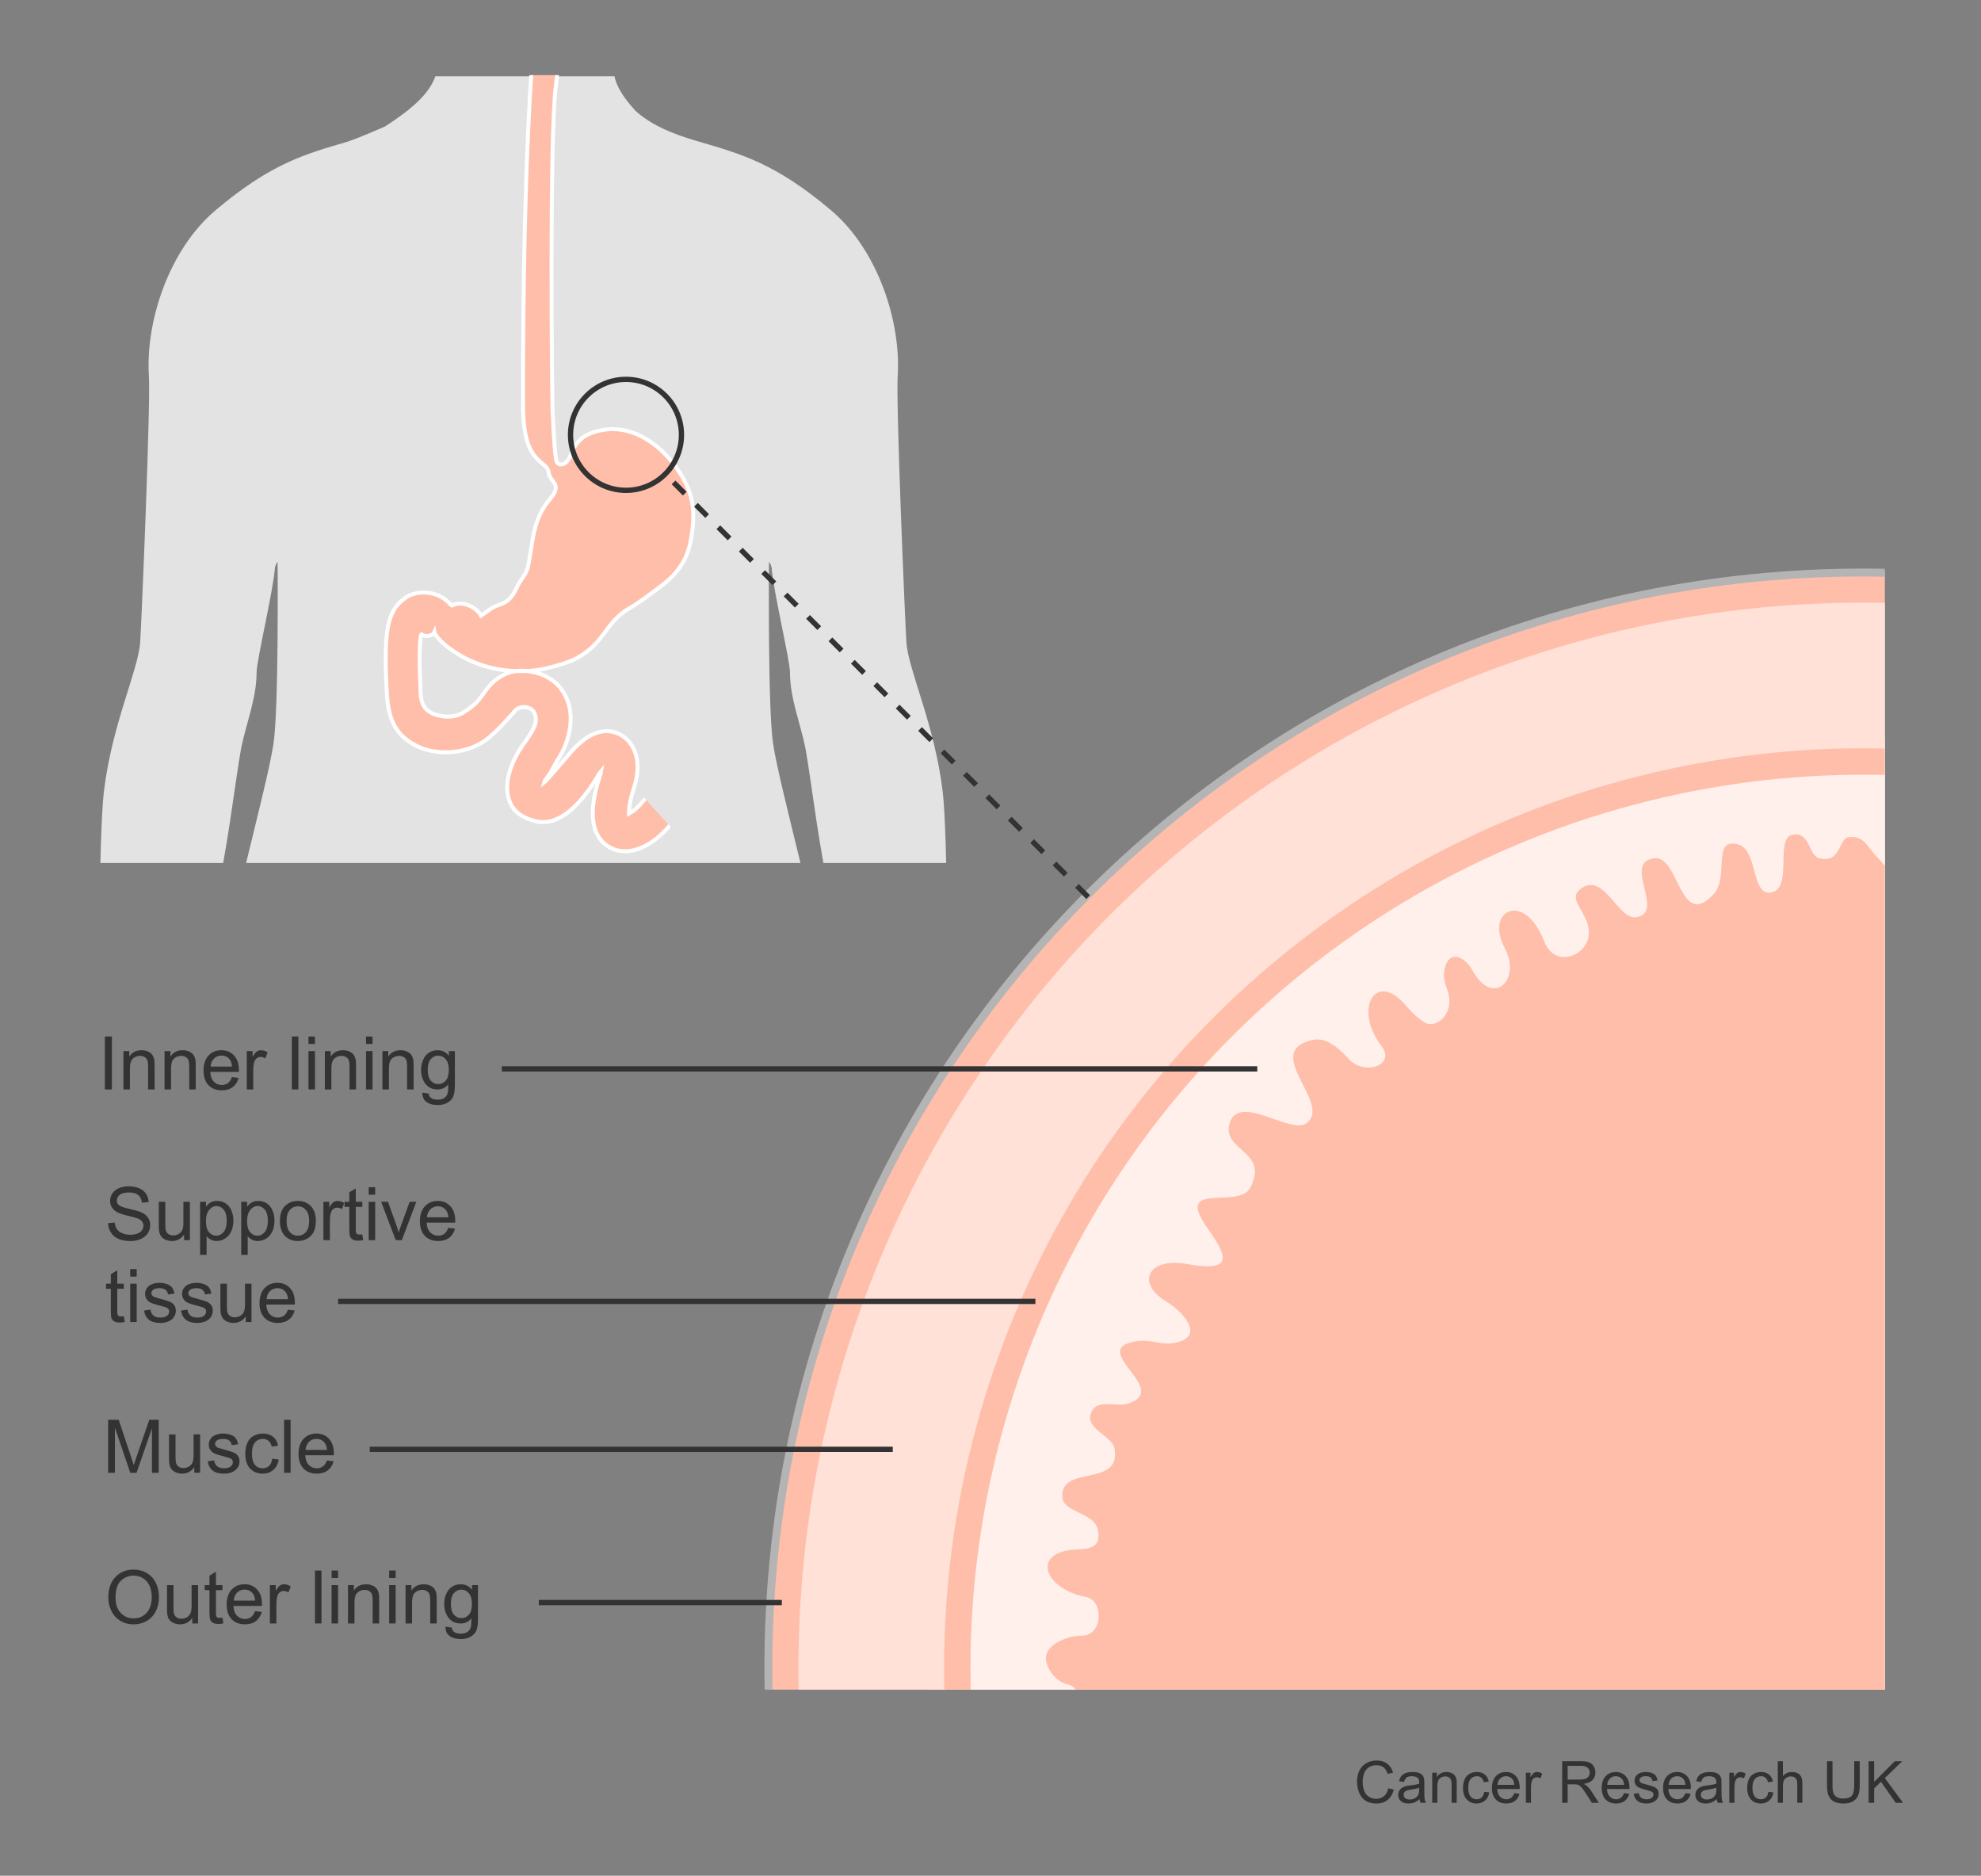 <?xml version="1.0" encoding="UTF-8"?><svg id="Layer_1" xmlns="http://www.w3.org/2000/svg" width="375" height="355" xmlns:xlink="http://www.w3.org/1999/xlink" viewBox="0 0 375 355"><rect x="0" y="0" width="375" height="355" fill="#808080" stroke="none"/><defs><clipPath id="clippath"><rect x="126.146" y="87.286" width="230.653" height="232.494" fill="none" stroke-width="0"/></clipPath><clipPath id="clippath-1"><polygon points="201.337 163.335 13.259 163.335 12.649 14.442 200.922 14.442 201.337 163.335" fill="none" stroke-width="0"/></clipPath><clipPath id="clippath-2"><rect x="7.457" y="14.225" width="187.085" height="148.357" fill="none" stroke-width="0"/></clipPath></defs><g clip-path="url(#clippath)"><path d="m560.041,315.652c0-114.485-92.809-207.297-207.294-207.297s-207.297,92.812-207.297,207.297,92.812,207.295,207.297,207.295,207.294-92.81,207.294-207.295Z" fill="#ffbeaa" stroke="#b4b4b4" stroke-width="1.5"/><circle cx="352.746" cy="315.652" r="201.602" fill="#ffe1d7" stroke-width="0"/><path d="m529.15,315.652c0-97.425-78.982-176.406-176.403-176.406s-176.406,78.981-176.406,176.406,78.982,176.402,176.406,176.402,176.403-78.979,176.403-176.402Z" fill="#ffe1d7" stroke-width="0"/><circle cx="352.746" cy="315.652" r="171.527" transform="translate(-119.883 341.882) rotate(-45)" fill="#fff0eb" stroke="#ffbeaa" stroke-width="5"/><path d="m200.701,326.652c4.802-2.021,4.441-7.326,1.223-7.924-2.106-.51-4.265-3.292-3.885-5.392.449-2.44,4.41-3.775,6.737-3.773,4.14.002,4.14-6.716.807-7.323-7.32-1.332-10.426-7.764-3.106-8.873,2.56-.385,6.213.444,5.325-3.994-.889-3.111-6.213-3.111-6.655-5.77-.891-6.657,11.536-1.774,9.763-9.761-.892-2.221-5.326-3.552-4.437-6.215.886-3.104,4.782-1.245,7.102-1.998,8.209-2.663-7.763-10.205,1.332-11.759,3.151-.54,4.881.887,7.764.225,5.939-1.371.279-6.503-1.552-7.546-6.21-3.551-3.989-8.654,3.55-7.324,8.316,1.471,8.148-.832,3.99-6.655-6.654-9.318,5.777-3.548,7.992-7.763,3.612-6.874-4.884-6.881-3.997-11.762,1.329-6.655,11.535,1.775,14.644-.444,4.881-3.55-7.763-12.869.224-15.53,1.673-.503,3.768-1.11,7.765,3.328,2.939,3.266,9.015,1.252,6.212-2.441-4.881-6.435-1.772-12.868,2.886-9.321,2.06,1.57,2.458,3.092,5.324,4.883,1.778,1.108,4.66-.888,4.66-3.994,0-2.219-1.48-3.694-.888-6.214.888-3.77,3.894-2.164,5.324.446,3.772,6.879,9.322,1.775,5.995-4.438-3.747-6.989,3.77-10.872,7.542-1.11,2.076,5.368,8.718,2.522,8.431-1.997-.23-3.68-4.215-5.991-1.554-7.988,4.519-3.389,7.1,6.213,10.651,5.325,5.326-.888-2.661-10.206,3.105-11.094,4.88-.887,4.88,13.314,11.094,7.1,3.551-3.105-.223-11.093,4.884-9.763,3.956,1.034,2.44,9.986,6.434,9.098,3.954-.88.664-9.985,3.771-10.871,3.55-.888,3.105,3.993,5.324,4.436,3.995.888,3.55-3.55,5.326-3.993,3.108-.443,3.548,1.774,5.769,3.993,3.106,3.549,7.988,9.32,12.869,3.995v165.524l-167.743-5.325Z" fill="#ffbeaa" stroke-width="0"/></g><g clip-path="url(#clippath-1)"><path d="m114.826,197.266c-1.17.706-3.922,4.506-3.28,8.674.234,1.524-.118,2.931.234,3.633.352.702.586,4.689.235,5.624-.351.94.233,3.635-.235,4.455-.469.82-.705,3.045-1.289,3.281-.586.234-1.172,1.406-1.172,1.876s-1.055,1.289-1.641,1.289-1.993,1.289-2.579,1.054c-.586-.231-1.406,0-1.758.35-.352.353-2.556.178-3.024-.056-.47-.119-1.969-.178-2.439.056-.468.237-2.343.353-2.693,0-.353-.35-1.173-.582-1.759-.35-.586.235-1.993-1.054-2.578-1.054s-1.642-.819-1.642-1.289-.584-1.641-1.171-1.876c-.586-.236-.82-2.461-1.29-3.281-.467-.82.117-3.514-.235-4.455-.35-.936-.117-4.922.235-5.624.353-.703,0-2.11.236-3.633.64-4.168-2.11-7.968-3.282-8.674" fill="#f9ece6" stroke="#b1877b" stroke-linecap="round" stroke-linejoin="round" stroke-width=".991"/><path d="m186.595,222.354c-1.679,6.376-5.419,15.056-14.169,17.883-8.75,2.821-8.584.466-5.833-3.478,3.504-5.016,6.414-5.265,6.874-10.333.447-4.965-2.036-7.244-2.144-7.333.019.243,1.002,11.96-2.119,12.069-3.153.109-4.11-9.337-4.302-15.011-.191-5.68,2.125-14.041,2.649-17.213,0-.147-10.141-29.129-10.409-29.971-1.774-5.993-3.529-20.959-4.659-27.284-.97-4.825-2.942-9.49-2.942-14.481,0-2.164-3.178-15.515-3.472-19.74-.026-.306-.466-1.334-.504-1.028,0,0-.243,27.488.779,34.311,1.283,8.533,8.61,33.96,9.848,45.282,1.608,14.769-.657,44.631-2.298,56.445-2.974,21.406-5.923,39.647-7.697,48.473-.804,3.663-3.491,22.74-3.491,22.74-.485,2.668-.689,9.21-1.174,11.877-1.615,8.156-.677,21.4.051,29.767.16,1.825.364,10.492.243,13.116,0,0-1.417,22.689-4.895,38.115-.511,2.272-3.925,34.956-4.034,38.862-.147,3.772,1.685,7.397,1.098,11.169-.287,2.093,1.149,6.886,1.149,6.886.013.006,3.957,3.983,6.14,6.382v.006c2.17,2.834,2.24,4.857.632,5.61,0,.006-.919.619-1.844,0-.294,0-.938.313-1.232.313-.026,0-.051.006-.077.013h-1.213c-.37-.115-.523-.326-.862-.326-.434,0-.9.16-1.391.326h-3.485c-.019-.006-.032-.013-.051-.013-.026-.013-1.162-.357-1.232-.313-.191.134-.402.236-.638.326h-3.944c-.6-.16-1.142-.377-1.57-.632-.096-.057-1.379.351-2.917.632h-4.123c-.013-.006-.026-.013-.038-.013-.868-.3-2.77.306-4.308-1.545-.925-.919-1.245-3.325-1.104-4.531.153-1.053.734-1.959.734-3.019,0-1.206.785-2.317.638-3.523,0-3.083.236-3.07.613-5.233.236-1.321-.708-.932-.306-5.846.153-1.838.613-3.893,1.245-5.827.415-1.276.657-5.431.657-7.55,0,0-5.055-33.035-5.221-35.402,0,0-.811-8.322-.811-8.827-.836-17.889.134-32.703,1.589-37.534,1.206-6.038-.128-14.366-.772-19.53-.645-4.825-1.155-11.571-1.481-16.562,0,0-1.487-8.82-2.476-14.749-.989-5.942-.651-8.737-1.653-14.832-1.576-9.618-1.302-7.199-1.627-16.856-.16-4.161-.351-12.643-.351-16.811,0-2.783-2.144-22.887-2.598-26.454-.089-.479-.53-.728-1.008-.772-.479.045-.919.294-1.008.772-.453,3.568-2.598,23.672-2.598,26.454,0,4.168-.191,12.65-.351,16.811-.326,9.656-.057,7.237-1.627,16.856-1.002,6.095-.664,8.89-1.653,14.832-.989,5.929-2.476,14.749-2.476,14.749-.326,4.991-.836,11.737-1.481,16.562-.645,5.163-1.978,13.492-.772,19.53,1.455,4.831,2.425,19.645,1.589,37.534,0,.504-.811,8.827-.811,8.827-.166,2.368-5.221,35.402-5.221,35.402,0,2.119.243,6.274.657,7.55.632,1.934,1.091,3.989,1.245,5.827.402,4.914-.542,4.525-.306,5.846.377,2.164.613,2.151.613,5.233-.147,1.206.638,2.317.638,3.523,0,1.059.581,1.966.728,3.019.147,1.206-.172,3.612-1.098,4.531-1.538,1.851-3.44,1.245-4.308,1.545-.013,0-.026.006-.038.013h-4.123c-1.538-.281-2.821-.689-2.917-.632-.428.255-.97.472-1.57.632h-3.944c-.236-.089-.447-.191-.638-.326-.07-.045-1.206.3-1.232.313-.019,0-.032.006-.051.013h-3.485c-.491-.166-.964-.326-1.391-.326-.338,0-.491.211-.862.326h-1.213c-.026-.006-.051-.013-.077-.013-.294,0-.938-.313-1.232-.313-.925.619-1.844.006-1.844,0-1.608-.753-1.538-2.776.625-5.61.006,0,.006-.006.006-.006,2.183-2.4,6.127-6.376,6.14-6.382,0,0,1.436-4.793,1.149-6.886-.587-3.772,1.245-7.397,1.098-11.169-.108-3.906-3.523-36.589-4.034-38.862-3.478-15.426-4.895-38.115-4.895-38.115-.121-2.623.083-11.29.243-13.116.728-8.367,1.666-21.61.051-29.767-.485-2.668-.689-9.21-1.174-11.877,0,0-2.687-19.077-3.491-22.74-1.781-8.827-4.723-27.067-7.697-48.473-1.64-11.814-3.906-41.676-2.298-56.445,1.238-11.322,8.565-36.749,9.848-45.282,1.021-6.823.779-34.311.779-34.311-.038-.306-.479.721-.504,1.028-.294,4.225-3.472,17.577-3.472,19.74,0,4.991-1.972,9.656-2.942,14.481-1.13,6.325-2.885,21.291-4.659,27.284-.268.842-10.409,29.824-10.409,29.971.523,3.172,2.84,11.533,2.649,17.213-.198,5.674-1.149,15.12-4.302,15.011-3.127-.108-2.138-11.826-2.119-12.069-.108.089-2.591,2.368-2.144,7.333.46,5.068,3.37,5.316,6.874,10.333,2.751,3.944,2.917,6.299-5.833,3.478-8.75-2.827-12.49-11.507-14.169-17.883-1.679-6.369,2.227-15.439,4.276-18.949.102-.179,2.144-4.697,2.866-10.154-.096-1.493.089-35.747.989-43.323,1.532-12.899,6.561-23.148,6.886-28.42.3-4.806,1.985-45.02,1.647-50.337-.645-10.161,3.67-23.85,12.688-31.439,10.384-8.737,16.709-10.518,24.712-12.86,1.991-.581,7.282-2.929,7.282-2.929,12.037-7.729,10.256-11.271,10.027-20.34-.236-9.612-9.835-16.798-9.835-16.798,0,0-8.393-9.81-8.412-21.885-.026-18.777,8.68-31.113,34.592-31.12,8.769,0,15.407,2.776,20.398,5.904,6.663,3.893,14.073,10.646,13.543,18.789-.255,3.951-1.13,5.725,1.41,10.563,4.014,7.627,5.068,9.65,5.495,12.209.294,1.755-5.316,2.846-5.316,2.846,0,0-.026,1.423.268,2.827.185.862.491,1.627.44,2.234-.153,1.691-1.232,2.323-1.232,2.323,0,0,1.379,2.31,0,3.3-1.379.989-2.068,2.31-1.723,4.289.345,1.985.485,7.308-4.851,7.92-3.81.44-7.448.472-9.114.46-.67-.006-1.289.377-1.57.989-.281.606-.574,1.506-.721,2.776-.274,2.31-.421,4.959,4.097,9.803l.026.026c3.746,3.357,9.133,4.927,12.145,5.814,7.997,2.342,14.328,4.123,24.712,12.86,9.018,7.589,13.333,21.278,12.688,31.439-.338,5.316,1.347,45.531,1.647,50.337.326,5.272,5.355,15.522,6.886,28.42.9,7.576,1.085,41.829.989,43.323.721,5.457,2.764,9.975,2.866,10.154,2.049,3.51,5.955,12.579,4.276,18.949Z" fill="#e3e3e3" stroke-width="0"/></g><g clip-path="url(#clippath-2)"><path d="m105.356,144.155c2.751-4.069,3.02-8.134,2.372-10.598-1.381-5.245-5.794-6.223-7.552-6.502-2.969-.473-6.013.463-8.425,3.898-1.214,1.726-1.703,2.39-3.989,3.871-1.708,1.104-4.265,1.006-6.07.116-1.248-.617-2.028-1.73-2.095-3.986-.034-1.111.002-.584-.053-1.885-.093-2.149-.199-4.59-.02-7.366.045-.701.098-1.244.165-1.671l-.158-.024c1.302.696,2.403.298,2.704-.398,0,0,.257,1.525,4.308,4.08,8.213,5.173,16.927,2.785,16.927,2.785,4.208-.995,6.211-1.892,8.32-3.73,2.823-2.458,3.611-5.324,7.006-7.418,1.882-1.015,4.172-2.81,5.851-4.035,3.072-2.245,5.313-4.795,6.071-8.832,1.018-5.418.915-9.539-3.61-15.158-3.205-3.979-9.093-7.976-15.725-5.115-1.395.603-2.447,1.868-3.019,3.089-.3.7-.829,2.856-2.517,2.598l-.392-.34c-.353-.316-.632-4.858-.852-9.719-.109-2.448-.617-52.413.614-61.501.369-2.456.417-7.836,2.543-9.273,1.308-.885,1.897-2.12,1.517-3.255.064-.012.025-.806.237-1.247.147-.308-.317-.475.024-.719-.398-.013-.317-.619-.069-.8-.106-.149-.248-.252-.285-.431-.02-.099.134-.238.136-.348,0-.074-.138-.099-.134-.173.017-.276-.035-.898.203-1.047-.273-.376.226-.967.591-.662.12.1.267.389.4.35.309-.092.078-.213.042-.38-.039-.183-.108-.423-.152-.566-.027-.091-.15-.063-.172-.188-.021-.119.096-.214.085-.304-.023-.243-.324-1.121.299-1.042-.002-.241.043-.663.331-.687-.095-.146.095-.696.17-.899.021-.052.232-.337.268-.383.087-.115.105-.246.268-.306-.053-.463.635-.905.925-1.139.195-.159.374-.284.591-.422.123-.078.36-.265.489-.296.082-.258,1.182-.944,1.366-.87.09-.512.785-.054,1.034-.455.187.187.365-.025.581-.067.238-.049.459.024.701.008.221-.013.384-.137.635-.093.203.033.347.141.533.134.193-.007.371-.155.58-.159.196-.003.389.141.543.135.195-.006.332-.134.534-.117.185.017.33.13.516.135.096.004.204-.097.318-.099.296-.005.601.077.89.146.281.067.331.088.617.102.28.013.524.041.703.276.446-.137.818.149,1.198.219.251.047.392.055.619.148.66.27,1.363.31,1.995.767.465.339.851.494,1.345.731.252.121.451.293.647.43.24.163.352.271.533.481.132.151.34.331.477.448.52.441.672.571.817,1.192.079.348.178-.081.112.655-.061.736-.512.898-1.1,1.274-.588.374-.677.373-1.09.84-.413.467-.544.421-.949.584-.407.162-.584.201-1.038.537-.454.335-.414.51-.472,1.03-.015.12-.003.253.039.39l-.004.381c.352.182.476.11,1.011-.006.538-.116.586-.288.905-.54.318-.253.282-.264.676-.341.246-.048.46-.128.575-.258.207-.23.263-.264.591-.907.329-.641.216-.446.421-.824.071-.128.311-.383.333-.014.011.179.082.22.125.286.03.044.058.073.084.093,0-.08.006-.18.023-.295.041-.292.063-.358.302-.547.239-.188.242-.257.393-.576.082-.171.077-.323.214-.547.139-.223.401-.413.476.153.029.228.033.34.075.891.029.35.057.559.007.799.096-.125.242-.271.309-.052.043.15.069.306.057.74-.012.434.029.608.053,1.39.024.783.402-.033.373-.642-.03-.607.078-1.256.091-1.776.014-.522.238-.559.204-1.038-.031-.478-.123-.307-.203-.7-.078-.394.103-.519.6-.853.201-.134.413-.187.624-.177.056-.217.14-.419.237-.61-.26.003-.498-.033-.671-.124-.578-.304-1.022-.694-.845-1.475.178-.782.444-1.346.134-1.997-.311-.651-.623-.869-.667-.433-.045.433.04.695.077,1.126.023.261.074.46.111.858.033.358.033.401.033.663,0,.26-.178.217-.31-.045-.035-.064-.059-.102-.086-.123.063.4.089.807.051,1.433-.044.738-.062.759-.177.998-.11.229-.222.13-.4-.044-.179-.174-.268-.249-.31-.521-.071-.431-.101-.52-.279-.781-.177-.261-.344-.435-.344-.696,0-.052-.002-.1-.006-.144-.031.071-.049.144-.049.313-.001.416-.078.667-.422.238-.28-.347-.19-.249-.912-1.02-.787-.837-2.581-2.213-4.093-2.648-1.512-.434-5.336-1.128-6.936-1.085-1.602.044-2.312-.13-3.203,0-.888.13-2.711.694-3.38,1.346-.666.651-1.334,1.258-1.911,1.996-.577.737-.801,1.129-1.289,1.606-.489.477-1.335.519-1.291-.39.045-.913,1.022-3.776,4.002-5.036,2.045-.865,2.535-.998,4.446-.998,1.381,0,7.497-.068,9.295-.131,2.489-.087,8.359-1.129,9.116-1.085.578.033,1.246.043,1.246.737,0,.057-.118.219-.118.291.047-.21.229-.482.308-.615.592-.992,2.392-.725,3.177-.474-.021-.098.605-.916.257-1.979-.234-.722-2.446-5.73-8.404-9.292-1.36-.811-1.111-.607-1.422-.738-.312-.129-.755-.39-1.512-.216-3.078.706-9.429,1.259-11.697.825-.925-.177-1.358.12-1.379.477-.176,3.082-1.836,3.866-2.403,4.518-.567.651-.061,1.047.033,1.399.232.878-.088,2.41-.335,2.446-.072.261-.287.499-.579.478-.106.321-.428.921-.841.648-.082.193-.277.326-.455.41-.381-.136-.78.389-1.39.019-1.312.319-2.104-.053-2.632.033-.4.064-.915.49-1.001,1.033-.091.563-.099,1.017-.165,1.439-.128.814-.281,2.163-.769,3.379-.49,1.215-.874.323-2.104,7.093-3.478,19.128-3.292,77.626-3.234,79.298.015.458.066,5.328,1.81,7.85,1.607,2.318,2.808,2.125,3.032,3.663.137.939.749,1.404,1.197,2.22.738,1.418-1.446,3.136-1.99,4.172-2.252,3.385-2.285,7.297-3.066,11.098-.283,1.823-1.578,2.744-2.205,4.326-.847,1.734-1.631,2.668-3.338,3.221-1.326.368-2.275,1.289-3.41,2.026-.886-1.722-3.726-2.887-5.477-1.921l-.211-.105c-2.24-2.618-5.801-2.865-8.144-1.651l-.377.237c-2.174,1.514-3.417,3.432-3.724,8.219-.199,3.118-.082,5.85.012,8.047.055,1.25.058,1.233.116,2.141.333,5.175,1.941,7.753,5.476,9.62,3.139,1.659,8.815,2.06,13.157-.993,2.171-1.526,5.563-5.54,5.563-5.54.571-.878,2.859-1.162,3.638.218,1.248,2.21-.954,4.344-2.941,7.475l-.445.808c-2.211,4.279-1.883,7.176-1.072,8.964.877,1.929,2.722,2.884,4.798,3.389,6.206,1.505,11.288-7.868,11.927-8.863.143-.222.28-.398.414-.559-.056.303-.137.648-.275,1.071-.909,2.782-1.279,5.019-1.279,6.821,0,3.782,1.633,5.631,3.317,6.531,3.401,1.814,7.982-.031,11.671-4.7,1.168-1.479.913-3.62-.569-4.784-1.481-1.166-3.628-.911-4.796.566-1.088,1.378-2.09,2.126-2.772,2.492-.003-.067-.013-.09-.013-.168,0-.842.172-2.307.936-4.646.489-1.494.698-2.827.698-4.004,0-3.332-1.682-5.405-3.501-6.266-2.683-1.269-5.946-.436-9.581,3.97-.31.374-4.18,4.91-4.596,5.224.159-.583.764-1.083,1.304-2.062l1.044-1.891Z" fill="#ffbeaa" stroke="#fff" stroke-width=".743"/><rect x="123.067" y="144.268" width="14" height="10.52" transform="translate(-66.755 126.352) rotate(-42.266)" fill="#e3e3e3" stroke-width="0"/></g><path d="m262.801,338.44l1.042.263c-.219.856-.611,1.508-1.179,1.958-.567.45-1.262.674-2.082.674-.848,0-1.538-.173-2.07-.518-.531-.346-.937-.846-1.214-1.501s-.416-1.359-.416-2.111c0-.82.156-1.535.47-2.146.313-.611.76-1.074,1.338-1.392.578-.316,1.215-.475,1.909-.475.788,0,1.45.201,1.987.602s.911.965,1.123,1.692l-1.026.242c-.183-.573-.447-.99-.795-1.251s-.784-.392-1.311-.392c-.605,0-1.111.145-1.518.435s-.691.68-.856,1.168c-.165.489-.247.993-.247,1.512,0,.669.098,1.254.293,1.753.195.5.498.873.91,1.12s.857.371,1.337.371c.584,0,1.078-.168,1.482-.505.405-.336.679-.836.822-1.499Z" fill="#333" stroke-width="0"/><path d="m268.725,340.497c-.358.304-.703.519-1.034.645s-.687.188-1.065.188c-.627,0-1.108-.153-1.445-.459-.337-.307-.505-.698-.505-1.174,0-.279.063-.534.19-.766.127-.23.294-.416.5-.556s.438-.245.695-.317c.189-.05.477-.099.859-.145.78-.093,1.355-.204,1.725-.333.003-.132.005-.217.005-.252,0-.394-.091-.671-.274-.833-.246-.218-.613-.328-1.101-.328-.455,0-.79.08-1.007.239-.217.16-.377.441-.48.846l-.945-.129c.086-.405.227-.731.424-.98.197-.249.481-.44.854-.575.373-.134.805-.201,1.295-.201.487,0,.883.057,1.188.172.304.115.527.259.671.433.144.173.243.393.301.658.032.165.048.462.048.892v1.289c0,.899.021,1.467.062,1.706.041.238.122.466.244.685h-1.01c-.101-.201-.165-.435-.193-.704Zm-.08-2.159c-.352.143-.878.265-1.58.365-.396.057-.678.122-.843.193s-.292.176-.382.314c-.089.138-.134.291-.134.459,0,.258.098.473.293.645s.48.258.856.258c.372,0,.703-.082.994-.245.289-.163.503-.386.639-.668.104-.218.156-.541.156-.967v-.354Z" fill="#333" stroke-width="0"/><path d="m271.12,341.201v-5.704h.871v.811c.418-.626,1.023-.94,1.814-.94.344,0,.66.062.948.186.288.123.504.285.647.486s.243.438.301.714c.036.179.054.492.054.94v3.507h-.967v-3.47c0-.394-.038-.688-.112-.884-.076-.195-.209-.351-.4-.467-.191-.117-.416-.175-.674-.175-.412,0-.768.131-1.066.392s-.449.757-.449,1.488v3.115h-.967Z" fill="#333" stroke-width="0"/><path d="m280.961,339.111l.951.124c-.104.655-.37,1.168-.798,1.539-.428.37-.954.556-1.577.556-.78,0-1.407-.255-1.882-.766-.475-.51-.712-1.241-.712-2.194,0-.616.102-1.155.307-1.617.203-.462.515-.809.932-1.039.417-.231.871-.347,1.361-.347.619,0,1.126.157,1.52.47.395.313.646.758.758,1.335l-.939.145c-.09-.383-.248-.671-.476-.865s-.503-.29-.825-.29c-.486,0-.882.175-1.187.523-.305.35-.456.902-.456,1.657,0,.766.146,1.323.439,1.67.294.347.678.521,1.15.521.379,0,.696-.116.95-.349s.415-.591.483-1.074Z" fill="#333" stroke-width="0"/><path d="m286.644,339.364l.999.124c-.157.583-.449,1.037-.875,1.359-.427.322-.971.483-1.633.483-.835,0-1.496-.257-1.985-.771-.488-.514-.733-1.235-.733-2.162,0-.959.248-1.705.742-2.234s1.135-.795,1.922-.795c.764,0,1.387.26,1.869.779.484.519.726,1.25.726,2.191,0,.057-.002.143-.005.258h-4.254c.035.626.213,1.106.531,1.439s.716.5,1.192.5c.354,0,.657-.093.907-.279.251-.186.45-.483.597-.892Zm-3.175-1.563h3.186c-.043-.48-.165-.84-.365-1.08-.308-.373-.707-.559-1.197-.559-.444,0-.817.148-1.12.446s-.47.695-.503,1.192Z" fill="#333" stroke-width="0"/><path d="m288.846,341.201v-5.704h.869v.865c.223-.405.428-.671.615-.8.188-.129.395-.193.621-.193.325,0,.656.104.993.312l-.333.897c-.236-.14-.473-.209-.709-.209-.211,0-.401.063-.569.19-.168.127-.288.304-.36.529-.107.344-.16.72-.16,1.128v2.986h-.967Z" fill="#333" stroke-width="0"/><path d="m295.715,341.201v-7.874h3.49c.702,0,1.236.071,1.602.212.365.142.656.392.875.75s.328.754.328,1.187c0,.559-.182,1.029-.543,1.413s-.92.626-1.676.73c.275.132.485.263.629.392.304.279.592.628.864,1.047l1.37,2.143h-1.311l-1.043-1.638c-.304-.473-.555-.834-.752-1.085-.196-.25-.373-.426-.528-.526-.156-.1-.314-.17-.476-.209-.118-.025-.312-.038-.58-.038h-1.209v3.497h-1.041Zm1.041-4.399h2.24c.477,0,.849-.049,1.117-.148.269-.098.473-.256.612-.473.14-.216.21-.452.21-.706,0-.373-.136-.679-.406-.918s-.697-.36-1.281-.36h-2.492v2.605Z" fill="#333" stroke-width="0"/><path d="m307.424,339.364l.999.124c-.157.583-.449,1.037-.875,1.359-.427.322-.971.483-1.633.483-.835,0-1.496-.257-1.985-.771-.488-.514-.733-1.235-.733-2.162,0-.959.248-1.705.742-2.234s1.135-.795,1.922-.795c.764,0,1.387.26,1.869.779.484.519.726,1.25.726,2.191,0,.057-.002.143-.005.258h-4.254c.035.626.213,1.106.531,1.439s.716.5,1.192.5c.354,0,.657-.093.907-.279.251-.186.45-.483.597-.892Zm-3.175-1.563h3.186c-.043-.48-.165-.84-.365-1.08-.308-.373-.707-.559-1.197-.559-.444,0-.817.148-1.12.446s-.47.695-.503,1.192Z" fill="#333" stroke-width="0"/><path d="m309.25,339.498l.957-.15c.053.383.203.677.448.881s.588.306,1.028.306c.444,0,.773-.09.988-.271.215-.181.322-.393.322-.636,0-.218-.095-.39-.285-.516-.132-.086-.461-.195-.988-.328-.709-.179-1.2-.334-1.474-.465-.274-.13-.481-.312-.623-.542-.142-.231-.212-.486-.212-.766,0-.254.058-.49.174-.706.116-.217.275-.397.476-.54.15-.111.355-.205.615-.282.26-.077.538-.115.835-.115.447,0,.841.064,1.179.193.339.129.589.304.749.523.162.221.272.515.334.884l-.945.129c-.043-.293-.168-.523-.374-.688s-.497-.247-.872-.247c-.444,0-.762.073-.951.22s-.285.319-.285.516c0,.125.04.238.119.338.078.104.202.19.37.258.097.036.382.118.854.247.684.183,1.16.332,1.431.448.271.117.482.286.637.508s.231.498.231.827c0,.322-.095.626-.282.91-.188.285-.46.505-.813.661-.355.155-.756.233-1.203.233-.742,0-1.307-.154-1.695-.462s-.637-.765-.744-1.37Z" fill="#333" stroke-width="0"/><path d="m319.042,339.364l.999.124c-.157.583-.449,1.037-.875,1.359-.427.322-.971.483-1.633.483-.835,0-1.496-.257-1.985-.771-.488-.514-.733-1.235-.733-2.162,0-.959.248-1.705.742-2.234s1.135-.795,1.922-.795c.764,0,1.387.26,1.869.779.484.519.726,1.25.726,2.191,0,.057-.002.143-.005.258h-4.254c.035.626.213,1.106.531,1.439s.716.5,1.192.5c.354,0,.657-.093.907-.279.251-.186.45-.483.597-.892Zm-3.175-1.563h3.186c-.043-.48-.165-.84-.365-1.08-.308-.373-.707-.559-1.197-.559-.444,0-.817.148-1.12.446s-.47.695-.503,1.192Z" fill="#333" stroke-width="0"/><path d="m324.977,340.497c-.358.304-.703.519-1.034.645s-.687.188-1.065.188c-.627,0-1.108-.153-1.445-.459-.337-.307-.505-.698-.505-1.174,0-.279.063-.534.19-.766.127-.23.294-.416.5-.556s.438-.245.695-.317c.189-.05.477-.099.859-.145.78-.093,1.355-.204,1.725-.333.003-.132.005-.217.005-.252,0-.394-.091-.671-.274-.833-.246-.218-.613-.328-1.101-.328-.455,0-.79.08-1.007.239-.217.16-.377.441-.48.846l-.945-.129c.086-.405.227-.731.424-.98.197-.249.481-.44.854-.575.373-.134.805-.201,1.295-.201.487,0,.883.057,1.188.172.304.115.527.259.671.433.144.173.243.393.301.658.032.165.048.462.048.892v1.289c0,.899.021,1.467.062,1.706.041.238.122.466.244.685h-1.01c-.101-.201-.165-.435-.193-.704Zm-.08-2.159c-.352.143-.878.265-1.58.365-.396.057-.678.122-.843.193s-.292.176-.382.314c-.089.138-.134.291-.134.459,0,.258.098.473.293.645s.48.258.856.258c.372,0,.703-.082.994-.245.289-.163.503-.386.639-.668.104-.218.156-.541.156-.967v-.354Z" fill="#333" stroke-width="0"/><path d="m327.361,341.201v-5.704h.869v.865c.223-.405.428-.671.615-.8.188-.129.395-.193.621-.193.325,0,.656.104.993.312l-.333.897c-.236-.14-.473-.209-.709-.209-.211,0-.401.063-.569.19-.168.127-.288.304-.36.529-.107.344-.16.72-.16,1.128v2.986h-.967Z" fill="#333" stroke-width="0"/><path d="m334.758,339.111l.951.124c-.104.655-.37,1.168-.798,1.539-.428.37-.954.556-1.577.556-.78,0-1.407-.255-1.882-.766-.475-.51-.712-1.241-.712-2.194,0-.616.102-1.155.307-1.617.203-.462.515-.809.932-1.039.417-.231.871-.347,1.361-.347.619,0,1.126.157,1.52.47.395.313.646.758.758,1.335l-.939.145c-.09-.383-.248-.671-.476-.865s-.503-.29-.825-.29c-.486,0-.882.175-1.187.523-.305.35-.456.902-.456,1.657,0,.766.146,1.323.439,1.67.294.347.678.521,1.15.521.379,0,.696-.116.95-.349s.415-.591.483-1.074Z" fill="#333" stroke-width="0"/><path d="m336.535,341.201v-7.874h.967v2.825c.451-.523,1.021-.784,1.709-.784.422,0,.789.083,1.101.25.312.166.534.396.669.69.134.293.201.72.201,1.278v3.615h-.967v-3.615c0-.483-.104-.835-.314-1.055-.209-.221-.506-.331-.889-.331-.286,0-.556.074-.809.223-.252.148-.432.35-.539.604s-.162.605-.162,1.053v3.121h-.967Z" fill="#333" stroke-width="0"/><path d="m351,333.327h1.042v4.549c0,.792-.09,1.42-.269,1.885s-.502.844-.97,1.136c-.467.292-1.08.438-1.839.438-.738,0-1.342-.127-1.811-.381s-.804-.622-1.004-1.104c-.201-.482-.301-1.14-.301-1.974v-4.549h1.041v4.544c0,.684.064,1.188.191,1.512.127.324.346.574.655.75s.688.263,1.136.263c.767,0,1.312-.174,1.639-.521.325-.347.488-1.015.488-2.003v-4.544Z" fill="#333" stroke-width="0"/><path d="m353.733,341.201v-7.874h1.042v3.905l3.91-3.905h1.412l-3.303,3.19,3.448,4.684h-1.375l-2.804-3.985-1.289,1.257v2.729h-1.042Z" fill="#333" stroke-width="0"/><path d="m20.475,278.735v-10.021h1.996l2.372,7.096c.219.661.378,1.155.479,1.483.114-.365.292-.9.533-1.606l2.399-6.973h1.784v10.021h-1.278v-8.388l-2.912,8.388h-1.196l-2.898-8.531v8.531h-1.278Z" fill="#333" stroke-width="0"/><path d="m36.778,278.735v-1.066c-.565.82-1.333,1.23-2.304,1.23-.429,0-.828-.082-1.199-.246-.372-.164-.647-.37-.828-.619-.18-.249-.306-.553-.379-.913-.05-.242-.075-.625-.075-1.148v-4.498h1.23v4.026c0,.643.025,1.076.075,1.299.077.324.241.578.492.762s.561.277.93.277.716-.095,1.039-.284.553-.447.688-.772c.134-.326.201-.799.201-1.418v-3.89h1.23v7.26h-1.101Z" fill="#333" stroke-width="0"/><path d="m39.314,276.568l1.217-.191c.068.488.259.861.571,1.121.312.26.748.39,1.309.39.565,0,.984-.115,1.258-.345s.41-.5.41-.81c0-.278-.121-.497-.362-.656-.169-.109-.588-.249-1.258-.417-.902-.228-1.528-.425-1.876-.591-.35-.167-.613-.396-.793-.69-.181-.294-.271-.619-.271-.974,0-.324.074-.623.222-.899.148-.276.351-.505.605-.687.191-.141.452-.261.783-.359.33-.098.685-.147,1.062-.147.569,0,1.07.082,1.5.246.432.164.749.386.954.667s.347.655.424,1.125l-1.203.164c-.055-.374-.213-.666-.476-.875-.262-.209-.632-.314-1.11-.314-.565,0-.969.093-1.21.28s-.362.406-.362.656c0,.16.05.303.15.431.101.132.258.242.472.328.123.045.485.15,1.087.314.87.232,1.478.423,1.821.571.345.148.614.363.811.646s.294.633.294,1.053c0,.41-.12.796-.358,1.159-.24.362-.585.643-1.036.841s-.962.297-1.531.297c-.943,0-1.662-.196-2.157-.588-.494-.392-.81-.973-.946-1.743Z" fill="#333" stroke-width="0"/><path d="m51.544,276.076l1.21.157c-.132.834-.471,1.487-1.015,1.958-.545.472-1.214.708-2.007.708-.993,0-1.792-.325-2.396-.974-.604-.649-.906-1.58-.906-2.792,0-.784.13-1.47.39-2.058s.655-1.029,1.187-1.323c.53-.294,1.108-.441,1.732-.441.788,0,1.434.199,1.935.598s.822.965.964,1.699l-1.196.185c-.114-.488-.315-.854-.604-1.101-.29-.246-.64-.369-1.05-.369-.62,0-1.123.222-1.511.667s-.581,1.147-.581,2.109c0,.975.187,1.684.561,2.126s.861.663,1.463.663c.483,0,.887-.148,1.21-.444s.528-.752.615-1.367Z" fill="#333" stroke-width="0"/><path d="m53.779,278.735v-10.021h1.23v10.021h-1.23Z" fill="#333" stroke-width="0"/><path d="m61.887,276.397l1.271.157c-.2.743-.572,1.319-1.114,1.729s-1.235.615-2.078.615c-1.062,0-1.903-.327-2.526-.981-.621-.654-.933-1.571-.933-2.751,0-1.221.314-2.169.943-2.844s1.444-1.012,2.447-1.012c.971,0,1.764.331,2.379.991s.923,1.59.923,2.789c0,.073-.002.182-.007.328h-5.414c.046.797.271,1.408.677,1.832s.911.636,1.518.636c.451,0,.836-.119,1.155-.355s.572-.615.759-1.135Zm-4.04-1.989h4.054c-.055-.611-.21-1.069-.465-1.374-.392-.474-.9-.711-1.524-.711-.565,0-1.04.189-1.425.567-.386.378-.599.884-.64,1.518Z" fill="#333" stroke-width="0"/><path d="m20.456,231.492l1.251-.109c.06.501.197.913.413,1.234.217.321.553.581,1.009.779s.969.297,1.538.297c.506,0,.952-.075,1.34-.226s.676-.356.865-.619c.188-.262.283-.548.283-.858,0-.314-.091-.589-.273-.824s-.483-.432-.902-.591c-.269-.105-.863-.268-1.784-.489s-1.565-.43-1.935-.625c-.479-.25-.835-.562-1.07-.933-.234-.372-.352-.787-.352-1.248,0-.506.144-.979.431-1.418s.706-.773,1.258-1.001,1.164-.342,1.839-.342c.743,0,1.398.12,1.965.359.568.239,1.004.591,1.31,1.056s.47.991.492,1.579l-1.271.096c-.068-.633-.3-1.112-.694-1.436-.394-.324-.976-.485-1.746-.485-.802,0-1.387.147-1.754.441-.366.294-.55.648-.55,1.063,0,.36.13.656.39.889.255.232.922.471,2,.714,1.077.244,1.816.457,2.218.639.583.269,1.014.609,1.292,1.022s.417.888.417,1.425c0,.533-.152,1.036-.458,1.507s-.744.838-1.316,1.101c-.571.262-1.215.393-1.931.393-.907,0-1.667-.132-2.28-.396-.612-.264-1.094-.662-1.441-1.193-.35-.531-.532-1.131-.551-1.801Z" fill="#333" stroke-width="0"/><path d="m34.846,234.712v-1.066c-.565.82-1.333,1.23-2.304,1.23-.429,0-.828-.082-1.199-.246-.372-.164-.647-.37-.828-.619-.18-.249-.306-.553-.379-.913-.05-.242-.075-.625-.075-1.148v-4.498h1.23v4.026c0,.643.025,1.076.075,1.299.077.324.241.578.492.762s.561.277.93.277.716-.095,1.039-.284.553-.447.688-.772c.134-.326.201-.799.201-1.418v-3.89h1.23v7.26h-1.101Z" fill="#333" stroke-width="0"/><path d="m37.874,237.494v-10.042h1.121v.943c.265-.369.562-.646.896-.831s.736-.277,1.21-.277c.62,0,1.167.16,1.641.479s.832.769,1.073,1.35.362,1.218.362,1.911c0,.743-.134,1.412-.399,2.006-.268.595-.654,1.05-1.162,1.367-.509.317-1.043.475-1.604.475-.41,0-.778-.086-1.104-.26-.326-.173-.594-.392-.804-.656v3.534h-1.23Zm1.114-6.371c0,.934.189,1.625.567,2.071s.836.67,1.374.67c.547,0,1.016-.231,1.404-.694.391-.462.585-1.179.585-2.15,0-.925-.19-1.618-.571-2.078-.38-.46-.835-.69-1.363-.69-.524,0-.988.245-1.391.735-.404.49-.605,1.202-.605,2.136Z" fill="#333" stroke-width="0"/><path d="m45.66,237.494v-10.042h1.121v.943c.265-.369.562-.646.896-.831s.736-.277,1.21-.277c.62,0,1.167.16,1.641.479s.832.769,1.073,1.35.362,1.218.362,1.911c0,.743-.134,1.412-.399,2.006-.268.595-.654,1.05-1.162,1.367-.509.317-1.043.475-1.604.475-.41,0-.778-.086-1.104-.26-.326-.173-.594-.392-.804-.656v3.534h-1.23Zm1.114-6.371c0,.934.189,1.625.567,2.071s.836.67,1.374.67c.547,0,1.016-.231,1.404-.694.391-.462.585-1.179.585-2.15,0-.925-.19-1.618-.571-2.078-.38-.46-.835-.69-1.363-.69-.524,0-.988.245-1.391.735-.404.49-.605,1.202-.605,2.136Z" fill="#333" stroke-width="0"/><path d="m52.988,231.082c0-1.344.374-2.34,1.121-2.987.624-.538,1.386-.807,2.283-.807.998,0,1.813.327,2.447.981s.95,1.558.95,2.71c0,.934-.14,1.669-.421,2.205-.279.536-.688.951-1.223,1.248-.536.296-1.12.444-1.754.444-1.017,0-1.838-.326-2.465-.978-.626-.652-.939-1.59-.939-2.816Zm1.265,0c0,.93.203,1.626.608,2.088s.916.694,1.531.694c.61,0,1.119-.232,1.524-.697s.608-1.173.608-2.126c0-.898-.204-1.578-.611-2.041-.408-.462-.915-.694-1.521-.694-.615,0-1.126.23-1.531.69s-.608,1.155-.608,2.085Z" fill="#333" stroke-width="0"/><path d="m61.219,234.712v-7.26h1.107v1.101c.282-.515.544-.854.782-1.019.24-.164.503-.246.79-.246.415,0,.836.132,1.265.396l-.424,1.142c-.301-.178-.602-.267-.902-.267-.269,0-.511.081-.725.243s-.367.386-.458.673c-.137.438-.205.916-.205,1.436v3.801h-1.23Z" fill="#333" stroke-width="0"/><path d="m68.581,233.611l.178,1.087c-.347.073-.656.109-.93.109-.446,0-.793-.071-1.039-.212s-.419-.327-.52-.557-.15-.714-.15-1.453v-4.177h-.902v-.957h.902v-1.798l1.224-.738v2.536h1.237v.957h-1.237v4.245c0,.351.021.577.065.677.043.1.113.18.211.239.099.059.238.089.421.089.137,0,.316-.016.54-.048Z" fill="#333" stroke-width="0"/><path d="m69.791,226.105v-1.415h1.23v1.415h-1.23Zm0,8.606v-7.26h1.23v7.26h-1.23Z" fill="#333" stroke-width="0"/><path d="m74.911,234.712l-2.762-7.26h1.299l1.559,4.348c.169.469.323.957.465,1.463.109-.383.262-.843.458-1.381l1.613-4.43h1.265l-2.748,7.26h-1.148Z" fill="#333" stroke-width="0"/><path d="m84.864,232.374l1.271.157c-.2.743-.572,1.319-1.114,1.729s-1.235.615-2.078.615c-1.062,0-1.903-.327-2.526-.981-.621-.654-.933-1.571-.933-2.751,0-1.221.314-2.169.943-2.844s1.444-1.012,2.447-1.012c.971,0,1.764.331,2.379.991s.923,1.59.923,2.789c0,.073-.002.182-.007.328h-5.414c.046.797.271,1.408.677,1.832s.911.636,1.518.636c.451,0,.836-.119,1.155-.355s.572-.615.759-1.135Zm-4.04-1.989h4.054c-.055-.611-.21-1.069-.465-1.374-.392-.474-.9-.711-1.524-.711-.565,0-1.04.189-1.425.567-.386.378-.599.884-.64,1.518Z" fill="#333" stroke-width="0"/><path d="m23.437,249.111l.178,1.087c-.347.073-.656.109-.93.109-.446,0-.793-.071-1.039-.212s-.419-.327-.52-.557-.15-.714-.15-1.453v-4.177h-.902v-.957h.902v-1.798l1.224-.738v2.536h1.237v.957h-1.237v4.245c0,.351.021.577.065.677.043.1.113.18.211.239.099.059.238.089.421.089.137,0,.316-.016.54-.048Z" fill="#333" stroke-width="0"/><path d="m24.646,241.605v-1.415h1.23v1.415h-1.23Zm0,8.606v-7.26h1.23v7.26h-1.23Z" fill="#333" stroke-width="0"/><path d="m27.258,248.045l1.217-.191c.068.488.259.861.571,1.121.312.26.748.39,1.309.39.565,0,.984-.115,1.258-.345s.41-.5.41-.81c0-.278-.121-.497-.362-.656-.169-.109-.588-.249-1.258-.417-.902-.228-1.528-.425-1.876-.591-.35-.167-.613-.396-.793-.69-.181-.294-.271-.619-.271-.974,0-.324.074-.623.222-.899.148-.276.351-.505.605-.687.191-.141.452-.261.783-.359.33-.098.685-.147,1.062-.147.569,0,1.07.082,1.5.246.432.164.749.386.954.667s.347.655.424,1.125l-1.203.164c-.055-.374-.213-.666-.476-.875-.262-.209-.632-.314-1.11-.314-.565,0-.969.093-1.21.28s-.362.406-.362.656c0,.16.05.303.15.431.101.132.258.242.472.328.123.045.485.15,1.087.314.87.232,1.478.423,1.821.571.345.148.614.363.811.646s.294.633.294,1.053c0,.41-.12.796-.358,1.159-.24.362-.585.643-1.036.841s-.962.297-1.531.297c-.943,0-1.662-.196-2.157-.588-.494-.392-.81-.973-.946-1.743Z" fill="#333" stroke-width="0"/><path d="m34.258,248.045l1.217-.191c.068.488.259.861.571,1.121.312.26.748.39,1.309.39.565,0,.984-.115,1.258-.345s.41-.5.41-.81c0-.278-.121-.497-.362-.656-.169-.109-.588-.249-1.258-.417-.902-.228-1.528-.425-1.876-.591-.35-.167-.613-.396-.793-.69-.181-.294-.271-.619-.271-.974,0-.324.074-.623.222-.899.148-.276.351-.505.605-.687.191-.141.452-.261.783-.359.33-.098.685-.147,1.062-.147.569,0,1.07.082,1.5.246.432.164.749.386.954.667s.347.655.424,1.125l-1.203.164c-.055-.374-.213-.666-.476-.875-.262-.209-.632-.314-1.11-.314-.565,0-.969.093-1.21.28s-.362.406-.362.656c0,.16.05.303.15.431.101.132.258.242.472.328.123.045.485.15,1.087.314.87.232,1.478.423,1.821.571.345.148.614.363.811.646s.294.633.294,1.053c0,.41-.12.796-.358,1.159-.24.362-.585.643-1.036.841s-.962.297-1.531.297c-.943,0-1.662-.196-2.157-.588-.494-.392-.81-.973-.946-1.743Z" fill="#333" stroke-width="0"/><path d="m46.508,250.212v-1.066c-.565.82-1.333,1.23-2.304,1.23-.429,0-.828-.082-1.199-.246-.372-.164-.647-.37-.828-.619-.18-.249-.306-.553-.379-.913-.05-.242-.075-.625-.075-1.148v-4.498h1.23v4.026c0,.643.025,1.076.075,1.299.077.324.241.578.492.762s.561.277.93.277.716-.095,1.039-.284.553-.447.688-.772c.134-.326.201-.799.201-1.418v-3.89h1.23v7.26h-1.101Z" fill="#333" stroke-width="0"/><path d="m54.506,247.874l1.271.157c-.2.743-.572,1.319-1.114,1.729s-1.235.615-2.078.615c-1.062,0-1.903-.327-2.526-.981-.621-.654-.933-1.571-.933-2.751,0-1.221.314-2.169.943-2.844s1.444-1.012,2.447-1.012c.971,0,1.764.331,2.379.991s.923,1.59.923,2.789c0,.073-.002.182-.007.328h-5.414c.046.797.271,1.408.677,1.832s.911.636,1.518.636c.451,0,.836-.119,1.155-.355s.572-.615.759-1.135Zm-4.04-1.989h4.054c-.055-.611-.21-1.069-.465-1.374-.392-.474-.9-.711-1.524-.711-.565,0-1.04.189-1.425.567-.386.378-.599.884-.64,1.518Z" fill="#333" stroke-width="0"/><path d="m19.858,206.189v-10.021h1.326v10.021h-1.326Z" fill="#333" stroke-width="0"/><path d="m23.365,206.189v-7.26h1.107v1.032c.533-.797,1.304-1.196,2.311-1.196.438,0,.84.079,1.206.236.367.157.642.363.824.619s.31.558.383.909c.046.228.068.626.068,1.196v4.464h-1.23v-4.416c0-.501-.048-.876-.144-1.125s-.266-.447-.509-.595c-.244-.148-.53-.222-.858-.222-.524,0-.977.167-1.356.499-.381.333-.571.964-.571,1.894v3.965h-1.23Z" fill="#333" stroke-width="0"/><path d="m31.151,206.189v-7.26h1.107v1.032c.533-.797,1.304-1.196,2.311-1.196.438,0,.84.079,1.206.236.367.157.642.363.824.619s.31.558.383.909c.046.228.068.626.068,1.196v4.464h-1.23v-4.416c0-.501-.048-.876-.144-1.125s-.266-.447-.509-.595c-.244-.148-.53-.222-.858-.222-.524,0-.977.167-1.356.499-.381.333-.571.964-.571,1.894v3.965h-1.23Z" fill="#333" stroke-width="0"/><path d="m43.907,203.851l1.271.157c-.2.743-.572,1.319-1.114,1.729s-1.235.615-2.078.615c-1.062,0-1.903-.327-2.526-.981-.621-.654-.933-1.571-.933-2.751,0-1.221.314-2.169.943-2.844s1.444-1.012,2.447-1.012c.971,0,1.764.331,2.379.991s.923,1.59.923,2.789c0,.073-.002.182-.007.328h-5.414c.046.797.271,1.408.677,1.832s.911.636,1.518.636c.451,0,.836-.119,1.155-.355s.572-.615.759-1.135Zm-4.04-1.989h4.054c-.055-.611-.21-1.069-.465-1.374-.392-.474-.9-.711-1.524-.711-.565,0-1.04.189-1.425.567-.386.378-.599.884-.64,1.518Z" fill="#333" stroke-width="0"/><path d="m46.71,206.189v-7.26h1.107v1.101c.282-.515.544-.854.782-1.019.24-.164.503-.246.79-.246.415,0,.836.132,1.265.396l-.424,1.142c-.301-.178-.602-.267-.902-.267-.269,0-.511.081-.725.243s-.367.386-.458.673c-.137.438-.205.916-.205,1.436v3.801h-1.23Z" fill="#333" stroke-width="0"/><path d="m55.248,206.189v-10.021h1.23v10.021h-1.23Z" fill="#333" stroke-width="0"/><path d="m58.393,197.583v-1.415h1.23v1.415h-1.23Zm0,8.606v-7.26h1.23v7.26h-1.23Z" fill="#333" stroke-width="0"/><path d="m61.496,206.189v-7.26h1.107v1.032c.533-.797,1.304-1.196,2.311-1.196.438,0,.84.079,1.206.236.367.157.642.363.824.619s.31.558.383.909c.046.228.068.626.068,1.196v4.464h-1.23v-4.416c0-.501-.048-.876-.144-1.125s-.266-.447-.509-.595c-.244-.148-.53-.222-.858-.222-.524,0-.977.167-1.356.499-.381.333-.571.964-.571,1.894v3.965h-1.23Z" fill="#333" stroke-width="0"/><path d="m69.289,197.583v-1.415h1.23v1.415h-1.23Zm0,8.606v-7.26h1.23v7.26h-1.23Z" fill="#333" stroke-width="0"/><path d="m72.393,206.189v-7.26h1.107v1.032c.533-.797,1.304-1.196,2.311-1.196.438,0,.84.079,1.206.236.367.157.642.363.824.619s.31.558.383.909c.046.228.068.626.068,1.196v4.464h-1.23v-4.416c0-.501-.048-.876-.144-1.125s-.266-.447-.509-.595c-.244-.148-.53-.222-.858-.222-.524,0-.977.167-1.356.499-.381.333-.571.964-.571,1.894v3.965h-1.23Z" fill="#333" stroke-width="0"/><path d="m79.953,206.791l1.196.178c.05.369.189.638.417.807.306.228.723.342,1.251.342.569,0,1.01-.114,1.319-.342s.52-.547.629-.957c.063-.25.094-.777.089-1.579-.538.633-1.208.95-2.01.95-.998,0-1.771-.36-2.317-1.08s-.82-1.583-.82-2.591c0-.693.125-1.332.376-1.917s.614-1.038,1.091-1.357c.476-.319,1.035-.479,1.678-.479.856,0,1.563.346,2.119,1.039v-.875h1.135v6.275c0,1.13-.115,1.931-.346,2.403-.229.472-.594.844-1.094,1.118-.498.273-1.112.41-1.842.41-.866,0-1.565-.195-2.099-.584s-.791-.977-.772-1.76Zm1.019-4.361c0,.953.189,1.647.567,2.085s.853.656,1.422.656c.565,0,1.039-.218,1.422-.653s.574-1.118.574-2.047c0-.889-.197-1.559-.592-2.01-.394-.451-.869-.677-1.425-.677-.547,0-1.012.222-1.395.667s-.574,1.104-.574,1.979Z" fill="#333" stroke-width="0"/><path d="m20.504,302.377c0-1.664.446-2.966,1.34-3.907s2.046-1.412,3.459-1.412c.925,0,1.759.221,2.502.663s1.31,1.059,1.698,1.849c.391.791.585,1.688.585,2.69,0,1.016-.205,1.925-.615,2.728s-.991,1.409-1.743,1.822-1.563.619-2.434.619c-.943,0-1.786-.228-2.529-.684s-1.306-1.078-1.688-1.866-.574-1.623-.574-2.502Zm1.367.021c0,1.208.325,2.159.974,2.854.65.695,1.465,1.042,2.444,1.042.998,0,1.819-.351,2.464-1.053.646-.702.968-1.698.968-2.987,0-.816-.138-1.528-.413-2.136-.276-.608-.68-1.08-1.211-1.415-.53-.335-1.126-.502-1.787-.502-.938,0-1.746.322-2.424.967-.676.645-1.015,1.722-1.015,3.23Z" fill="#333" stroke-width="0"/><path d="m36.397,307.258v-1.066c-.565.82-1.333,1.23-2.304,1.23-.429,0-.828-.082-1.199-.246-.372-.164-.647-.37-.828-.619-.18-.249-.306-.553-.379-.913-.05-.242-.075-.625-.075-1.148v-4.498h1.23v4.026c0,.643.025,1.076.075,1.299.077.324.241.578.492.762s.561.277.93.277.716-.095,1.039-.284.553-.447.688-.772c.134-.326.201-.799.201-1.418v-3.89h1.23v7.26h-1.101Z" fill="#333" stroke-width="0"/><path d="m42.112,306.158l.178,1.087c-.347.073-.656.109-.93.109-.446,0-.793-.071-1.039-.212s-.419-.327-.52-.557-.15-.714-.15-1.453v-4.177h-.902v-.957h.902v-1.798l1.224-.738v2.536h1.237v.957h-1.237v4.245c0,.351.021.577.065.677.043.1.113.18.211.239.099.059.238.089.421.089.137,0,.316-.016.54-.048Z" fill="#333" stroke-width="0"/><path d="m48.285,304.92l1.271.157c-.2.743-.572,1.319-1.114,1.729s-1.235.615-2.078.615c-1.062,0-1.903-.327-2.526-.981-.621-.654-.933-1.571-.933-2.751,0-1.221.314-2.169.943-2.844s1.444-1.012,2.447-1.012c.971,0,1.764.331,2.379.991s.923,1.59.923,2.789c0,.073-.002.182-.007.328h-5.414c.046.797.271,1.408.677,1.832s.911.636,1.518.636c.451,0,.836-.119,1.155-.355s.572-.615.759-1.135Zm-4.04-1.989h4.054c-.055-.611-.21-1.069-.465-1.374-.392-.474-.9-.711-1.524-.711-.565,0-1.04.189-1.425.567-.386.378-.599.884-.64,1.518Z" fill="#333" stroke-width="0"/><path d="m51.088,307.258v-7.26h1.107v1.101c.282-.515.544-.854.782-1.019.24-.164.503-.246.79-.246.415,0,.836.132,1.265.396l-.424,1.142c-.301-.178-.602-.267-.902-.267-.269,0-.511.081-.725.243s-.367.386-.458.673c-.137.438-.205.916-.205,1.436v3.801h-1.23Z" fill="#333" stroke-width="0"/><path d="m59.626,307.258v-10.021h1.23v10.021h-1.23Z" fill="#333" stroke-width="0"/><path d="m62.771,298.652v-1.415h1.23v1.415h-1.23Zm0,8.606v-7.26h1.23v7.26h-1.23Z" fill="#333" stroke-width="0"/><path d="m65.874,307.258v-7.26h1.107v1.032c.533-.797,1.304-1.196,2.311-1.196.438,0,.84.079,1.206.236.367.157.642.363.824.619s.31.558.383.909c.046.228.068.626.068,1.196v4.464h-1.23v-4.416c0-.501-.048-.876-.144-1.125s-.266-.447-.509-.595c-.244-.148-.53-.222-.858-.222-.524,0-.977.167-1.356.499-.381.333-.571.964-.571,1.894v3.965h-1.23Z" fill="#333" stroke-width="0"/><path d="m73.667,298.652v-1.415h1.23v1.415h-1.23Zm0,8.606v-7.26h1.23v7.26h-1.23Z" fill="#333" stroke-width="0"/><path d="m76.771,307.258v-7.26h1.107v1.032c.533-.797,1.304-1.196,2.311-1.196.438,0,.84.079,1.206.236.367.157.642.363.824.619s.31.558.383.909c.046.228.068.626.068,1.196v4.464h-1.23v-4.416c0-.501-.048-.876-.144-1.125s-.266-.447-.509-.595c-.244-.148-.53-.222-.858-.222-.524,0-.977.167-1.356.499-.381.333-.571.964-.571,1.894v3.965h-1.23Z" fill="#333" stroke-width="0"/><path d="m84.331,307.86l1.196.178c.05.369.189.638.417.807.306.228.723.342,1.251.342.569,0,1.01-.114,1.319-.342s.52-.547.629-.957c.063-.25.094-.777.089-1.579-.538.633-1.208.95-2.01.95-.998,0-1.771-.36-2.317-1.08s-.82-1.583-.82-2.591c0-.693.125-1.332.376-1.917s.614-1.038,1.091-1.357c.476-.319,1.035-.479,1.678-.479.856,0,1.563.346,2.119,1.039v-.875h1.135v6.275c0,1.13-.115,1.931-.346,2.403-.229.472-.594.844-1.094,1.118-.498.273-1.112.41-1.842.41-.866,0-1.565-.195-2.099-.584s-.791-.977-.772-1.76Zm1.019-4.361c0,.953.189,1.647.567,2.085s.853.656,1.422.656c.565,0,1.039-.218,1.422-.653s.574-1.118.574-2.047c0-.889-.197-1.559-.592-2.01-.394-.451-.869-.677-1.425-.677-.547,0-1.012.222-1.395.667s-.574,1.104-.574,1.979Z" fill="#333" stroke-width="0"/><line x1="95" y1="202.299" x2="238" y2="202.299" fill="none" stroke="#333"/><line x1="64" y1="246.299" x2="196" y2="246.299" fill="none" stroke="#333"/><line x1="70" y1="274.299" x2="169" y2="274.299" fill="none" stroke="#333"/><line x1="102" y1="303.299" x2="148" y2="303.299" fill="none" stroke="#333"/><rect x="0" y="-.201" width="373" height="354" fill="none" stroke-width="0"/><circle cx="118.5" cy="82.299" r="10.5" fill="none" stroke="#333"/><line x1="127.5" y1="91.299" x2="206.5" y2="170.299" fill="none" stroke="#333" stroke-dasharray="0 0 3 3"/></svg>
